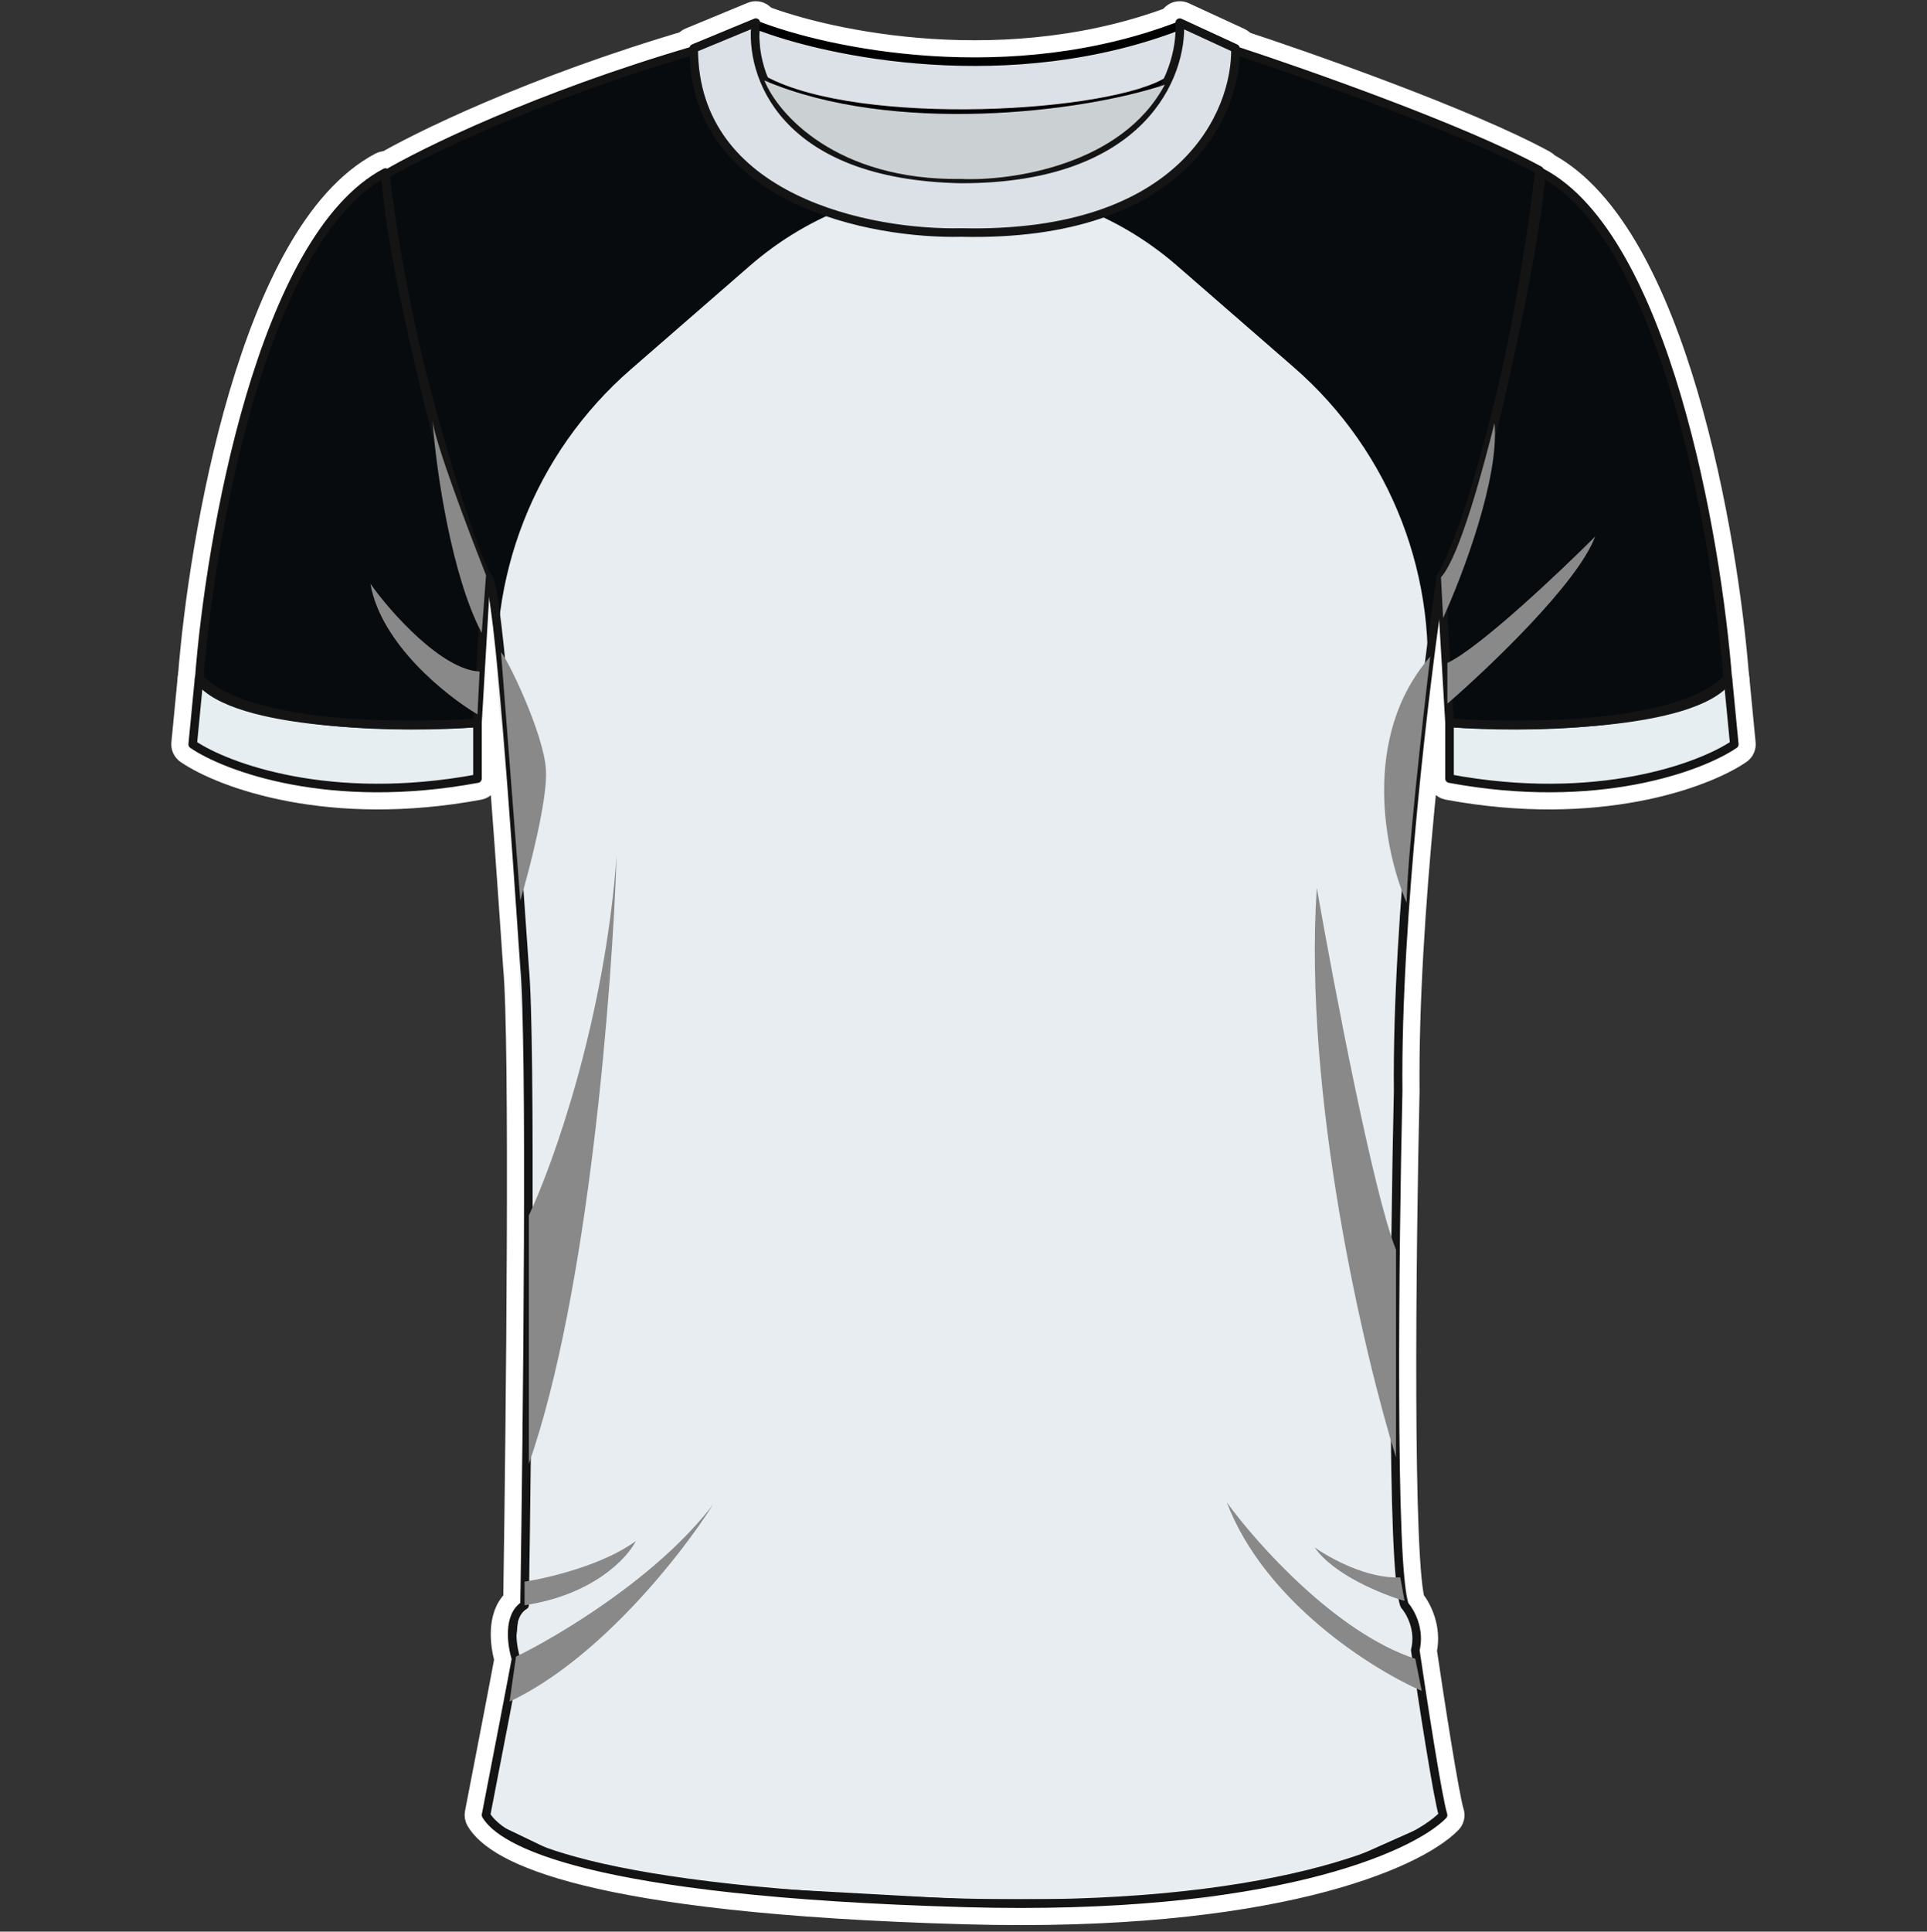 <svg width="450" height="451" viewBox="0 0 450 451" fill="none" xmlns="http://www.w3.org/2000/svg">
<rect x="0" y="0" width="450" height="451" fill="#333333" stroke="none"/>
<path d="M114 168.785C114 168.088 113.709 167.422 113.197 166.949C112.684 166.476 111.998 166.238 111.303 166.293C103.003 166.95 89.61 167.221 76.998 165.899C70.691 165.238 64.657 164.185 59.583 162.618C54.454 161.034 50.589 159.008 48.33 156.582C47.66 155.862 46.63 155.602 45.698 155.917C44.766 156.233 44.106 157.065 44.012 158.044L42.512 173.544C42.424 174.453 42.838 175.338 43.593 175.852C52.033 181.598 76.985 190.749 111.957 184.243C113.141 184.023 114 182.99 114 181.785V168.785Z" stroke="white" stroke-width="5" stroke-linejoin="round"/>
<path d="M336 168.785C336 168.088 336.291 167.422 336.803 166.949C337.316 166.476 338.002 166.238 338.697 166.293C346.997 166.95 360.39 167.221 373.002 165.899C379.309 165.238 385.343 164.185 390.417 162.618C395.546 161.034 399.411 159.008 401.67 156.582C402.34 155.862 403.371 155.602 404.302 155.917C405.234 156.233 405.894 157.065 405.988 158.044L407.488 173.544C407.576 174.453 407.162 175.338 406.407 175.852C397.967 181.598 373.015 190.749 338.043 184.243C336.859 184.023 336 182.99 336 181.785V168.785Z" stroke="white" stroke-width="5" stroke-linejoin="round"/>
<path d="M92.489 40.05C92.411 39.22 91.923 38.483 91.189 38.086C90.455 37.689 89.571 37.685 88.833 38.074C81.028 42.194 74.57 49.897 69.23 59.316C63.87 68.772 59.502 80.196 55.99 92.09C48.965 115.878 45.267 141.885 44.007 158.597C43.96 159.216 44.146 159.83 44.527 160.32C47.121 163.656 51.723 165.89 56.895 167.46C62.168 169.061 68.49 170.104 75.025 170.76C88.106 172.073 102.399 171.869 111.659 171.28C112.919 171.2 113.922 170.193 113.996 168.932L115.996 134.932C116.026 134.42 115.898 133.912 115.629 133.475C113.803 130.508 111.567 124.893 109.184 117.495C106.825 110.17 104.388 101.309 102.116 92.005C97.567 73.371 93.723 53.128 92.489 40.05Z" stroke="white" stroke-width="5" stroke-linejoin="round"/>
<path d="M357.511 40.05C357.589 39.22 358.077 38.483 358.811 38.086C359.545 37.689 360.429 37.685 361.167 38.074C368.973 42.194 375.43 49.897 380.77 59.316C386.13 68.772 390.498 80.196 394.01 92.09C401.035 115.878 404.733 141.885 405.993 158.597C406.04 159.216 405.854 159.83 405.473 160.32C402.879 163.656 398.277 165.89 393.104 167.46C387.832 169.061 381.51 170.104 374.975 170.76C361.894 172.073 347.601 171.869 338.341 171.28C337.081 171.2 336.078 170.193 336.004 168.932L334.004 134.932C333.974 134.42 334.102 133.912 334.371 133.475C336.197 130.508 338.433 124.893 340.816 117.495C343.175 110.17 345.612 101.309 347.884 92.005C352.433 73.371 356.277 53.128 357.511 40.05Z" stroke="white" stroke-width="5" stroke-linejoin="round"/>
<path d="M162.602 9.359C162.172 9.252 161.721 9.262 161.296 9.386C124.322 20.238 97.59 33.35 88.72 38.638C87.904 39.124 87.434 40.03 87.507 40.977C88.776 57.473 93.829 79.91 99.027 98.762C101.632 108.209 104.288 116.807 106.55 123.373C107.681 126.653 108.721 129.45 109.614 131.602C110.415 133.531 111.206 135.22 111.932 136.197C111.969 136.291 112.022 136.449 112.088 136.688C112.23 137.198 112.389 137.926 112.562 138.881C112.906 140.782 113.271 143.402 113.65 146.6C114.405 152.984 115.197 161.521 115.973 170.885C117.346 187.45 118.663 206.521 119.641 220.687C119.769 222.533 119.891 224.295 120.006 225.958C120.007 225.98 120.009 226.001 120.011 226.022C120.796 234.266 120.967 260.686 120.85 290.575C120.736 319.818 120.349 352.175 120.019 373.528C117.9 375.455 117.248 378.293 117.128 380.619C117 383.121 117.438 385.646 117.936 387.431C117.17 391.67 113.101 412.714 111.046 423.309C110.93 423.904 111.035 424.521 111.341 425.045C112.53 427.084 114.833 429.236 118.771 431.367C122.729 433.508 128.493 435.712 136.838 437.775C153.524 441.899 180.851 445.532 225.43 446.784C261.207 447.789 287.436 444.568 305.732 440.088C323.903 435.639 334.539 429.876 338.787 425.533C339.442 424.864 339.668 423.884 339.372 422.995C339.139 422.295 338.717 420.341 338.171 417.39C337.64 414.522 337.025 410.904 336.392 407.032C335.162 399.499 333.877 391.048 333.042 385.385C334.147 380.123 331.847 375.608 330.215 373.54C329.988 372.751 329.718 371.143 329.471 368.595C329.197 365.765 328.973 362.075 328.796 357.715C328.443 349.001 328.277 337.724 328.237 325.527C328.158 301.139 328.583 273.162 328.999 254.842C329 254.815 329 254.788 329 254.761C328.604 214.41 335.394 158.8 338.908 135.581C345.193 123.636 350.306 105.287 354.157 87.36C358.064 69.17 360.726 51.138 361.984 40.067C362.099 39.057 361.59 38.077 360.697 37.59C342.864 27.863 305.58 14.732 289.276 9.409C288.835 9.265 288.362 9.246 287.912 9.355L286.496 9.698C245.773 19.561 203.27 19.444 162.602 9.359ZM111.901 136.124C111.901 136.124 111.904 136.129 111.908 136.139C111.904 136.13 111.901 136.125 111.901 136.124Z" stroke="white" stroke-width="5" stroke-linejoin="round"/>
<path d="M278.489 6.022C278.571 5.158 278.2 4.313 277.507 3.79C276.815 3.267 275.9 3.141 275.092 3.456C235.869 18.753 193.553 9.816 177.416 3.459C176.701 3.177 175.896 3.24 175.233 3.63C174.57 4.02 174.124 4.693 174.022 5.455C173.142 12.058 175.091 17.755 176.305 19.982C176.538 20.409 176.891 20.759 177.32 20.989C183.303 24.194 191.538 26.277 200.546 27.52C209.599 28.768 219.63 29.193 229.332 28.972C239.034 28.751 248.466 27.882 256.326 26.522C264.065 25.183 270.651 23.308 274.368 20.878C274.59 20.733 274.787 20.554 274.952 20.347C275.658 19.465 276.135 18.243 276.48 17.16C276.849 15.998 277.163 14.664 277.427 13.334C277.956 10.67 278.316 7.834 278.489 6.022Z" fill="white" stroke="white" stroke-width="5" stroke-linejoin="round"/>
<path d="M178.98 5.6C179.092 4.716 178.725 3.839 178.017 3.298C177.31 2.758 176.367 2.634 175.544 2.975L161.044 8.975C160.109 9.362 159.5 10.274 159.5 11.285C159.5 30.325 170.75 41.928 184.34 48.569C197.803 55.148 213.823 57.034 224.501 56.786C250.949 57.385 267.717 50.214 277.845 40.612C287.939 31.043 291.181 19.294 290.999 11.229C290.978 10.274 290.415 9.415 289.548 9.015L276.548 3.015C275.751 2.648 274.821 2.724 274.095 3.217C273.37 3.71 272.956 4.546 273.004 5.422C273.302 10.864 271.366 19.28 264.374 26.338C257.426 33.351 245.223 39.281 224.524 39.285C204.006 38.89 192.373 32.882 186.028 25.981C179.645 19.038 178.312 10.873 178.98 5.6Z" fill="white" stroke="white" stroke-width="5" stroke-linejoin="round"/>
<path d="M176.182 19.722C179.751 28.551 194.331 44.673 224.464 44.286C230.574 44.538 240.233 43.7 249.702 40.382C259.204 37.052 268.805 31.115 274.207 20.959C274.687 20.056 274.569 18.952 273.909 18.171C273.249 17.39 272.18 17.09 271.209 17.413C261.729 20.574 246.1 23.492 229.109 24.024C212.104 24.556 194.013 22.686 179.481 16.486C178.55 16.088 177.472 16.292 176.749 17.001C176.027 17.709 175.803 18.784 176.182 19.722Z" fill="black" stroke="white" stroke-width="5" stroke-linejoin="round"/>
<path d="M111.5 168.785V181.785C77.1 188.185 52.833 179.118 45 173.785L46.5 158.285C57.3 169.885 94.667 170.118 111.5 168.785Z" fill="#E6EEF1" stroke="black" stroke-linejoin="round"/>
<path d="M338.5 168.785V181.785C372.9 188.185 397.167 179.118 405 173.785L403.5 158.285C392.7 169.885 355.333 170.118 338.5 168.785Z" fill="#E6EEF1" stroke="black" stroke-linejoin="round"/>
<path d="M90 40.285C61.2 55.485 49 125.618 46.5 158.785C54.9 169.585 93.167 169.952 111.5 168.785L113.5 134.785C105.5 121.785 92.5 66.785 90 40.285Z" fill="#070B0E" stroke="black" stroke-linejoin="round"/>
<path d="M360 40.285C388.8 55.485 401 125.618 403.5 158.785C395.1 169.585 356.833 169.952 338.5 168.785L336.5 134.785C344.5 121.785 357.5 66.785 360 40.285Z" fill="#070B0E" stroke="black" stroke-linejoin="round"/>
<path d="M162 11.785C125.2 22.585 98.667 35.618 90 40.785C92.5 73.285 110 129.785 114 134.785C116.573 138.001 120.5 196.952 122.5 225.785C124.1 242.585 123.167 332.118 122.5 374.785C118.5 377.185 119.5 384.118 120.5 387.285C120.1 389.685 115.667 412.618 113.5 423.785C117 429.785 136.5 441.785 225.5 444.285C296.7 446.285 329.5 431.452 337 423.785C335.8 420.185 332.167 396.618 330.5 385.285C331.7 380.485 329.333 376.285 328 374.785C324.8 366.785 325.667 291.452 326.5 254.785C326.1 213.985 333 157.785 336.5 134.785C348.9 111.585 357 61.785 359.5 39.785C341.9 30.185 304.833 17.119 288.5 11.785L287.084 12.128C245.97 22.085 203.059 21.968 162 11.785Z" fill="#070B0E" stroke="black" stroke-linejoin="round"/>
<path d="M176.5 5.285L162 11.285C162 46.885 203.667 54.785 224.5 54.285C276.5 55.485 288.833 26.119 288.5 11.285L275.5 5.285C276.167 17.452 266.9 41.785 224.5 41.785C182.5 40.985 175 17.119 176.5 5.285Z" fill="#FDD945" stroke="black" stroke-linejoin="round"/>
<path d="M276 5.785C236 21.385 193 12.285 176.5 5.785C175.7 11.785 177.5 16.952 178.5 18.785C200.9 30.785 260 27.285 273 18.785C274.6 16.785 275.667 9.285 276 5.785Z" fill="#FDD945" stroke="black" stroke-linejoin="round"/>
<path d="M224.5 41.785C195.3 42.185 181.667 26.619 178.5 18.785C208.5 31.585 252.5 26.285 272 19.785C262 38.585 236.167 42.285 224.5 41.785Z" fill="black" stroke="black" stroke-linejoin="round"/>
<path d="M175.117 62.047L147.282 86.263C124.858 105.771 113.374 134.999 116.521 164.553L119.983 197.066L123.51 280.081V351.702L119.983 388.326L112.929 424.407L133.819 434.445L160.676 439.871L225 443.423H281.75L314.498 434.445L337.015 424.407L325.892 354.414V270.315L329.419 193.54L332.797 165.214C336.364 135.298 324.895 105.557 302.165 85.782L274.882 62.047C246.282 37.166 203.718 37.166 175.117 62.047Z" fill="#E8EDF1"/>
<path d="M111.5 168.785V181.785C77.1 188.185 52.833 179.118 45 173.785L46.5 158.285C57.3 169.885 94.667 170.118 111.5 168.785Z" stroke="#141414" stroke-width="2" stroke-linejoin="round"/>
<path d="M338.5 168.785V181.785C372.9 188.185 397.167 179.118 405 173.785L403.5 158.285C392.7 169.885 355.333 170.118 338.5 168.785Z" stroke="#141414" stroke-width="2" stroke-linejoin="round"/>
<path d="M90 40.285C61.2 55.485 49 125.618 46.5 158.785C54.9 169.585 93.167 169.952 111.5 168.785L113.5 134.785C105.5 121.785 92.5 66.785 90 40.285Z" stroke="#141414" stroke-width="2" stroke-linejoin="round"/>
<path d="M360 40.285C388.8 55.485 401 125.618 403.5 158.785C395.1 169.585 356.833 169.952 338.5 168.785L336.5 134.785C344.5 121.785 357.5 66.785 360 40.285Z" stroke="#141414" stroke-width="2" stroke-linejoin="round"/>
<path d="M162 11.785C125.2 22.585 98.667 35.618 90 40.785C92.5 73.285 110 129.785 114 134.785C116.573 138.001 120.5 196.952 122.5 225.785C124.1 242.585 123.167 332.118 122.5 374.785C118.5 377.185 119.5 384.118 120.5 387.285C120.1 389.685 115.667 412.618 113.5 423.785C117 429.785 136.5 441.785 225.5 444.285C296.7 446.285 329.5 431.452 337 423.785C335.8 420.185 332.167 396.618 330.5 385.285C331.7 380.485 329.333 376.285 328 374.785C324.8 366.785 325.667 291.452 326.5 254.785C326.1 213.985 333 157.785 336.5 134.785C348.9 111.585 357 61.785 359.5 39.785C341.9 30.185 304.833 17.119 288.5 11.785L287.084 12.128C245.97 22.085 203.059 21.968 162 11.785Z" stroke="#141414" stroke-width="2" stroke-linejoin="round"/>
<path d="M276 5.785C236 21.385 193 12.285 176.5 5.785C175.7 11.785 177.5 16.952 178.5 18.785C200.9 30.785 260 27.285 273 18.785C274.6 16.785 275.667 9.285 276 5.785Z" fill="#DCE1E7" stroke="black" stroke-width="2" stroke-linejoin="round"/>
<path d="M176.5 5.285L162 11.285C162 46.885 203.667 54.785 224.5 54.285C276.5 55.485 288.833 26.119 288.5 11.285L275.5 5.285C276.167 17.452 266.9 41.785 224.5 41.785C182.5 40.985 175 17.119 176.5 5.285Z" fill="#DCE1E7" stroke="#141414" stroke-width="2" stroke-linejoin="round"/>
<path d="M224.5 41.785C195.3 42.185 181.667 26.619 178.5 18.785C208.5 31.585 252.5 26.285 272 19.785C262 38.585 236.167 42.285 224.5 41.785Z" fill="#CBD0D3"/>
<g style="mix-blend-mode:multiply">
<path d="M144 199.785C141.2 238.185 129.167 271.785 123.5 283.785V341.785C137.5 301.785 143 230.452 144 199.785Z" fill="#898989"/>
<path d="M307.5 207.285C304.3 255.685 318.5 316.118 326 340.285V291.785C320.8 278.985 311.5 230.118 307.5 207.285Z" fill="#898989"/>
<path d="M148.5 359.785C140.9 365.385 128 368.452 122.5 369.285V374.785C138.5 372.385 146.5 363.785 148.5 359.785Z" fill="#898989"/>
<path d="M166.5 351.285C153.7 368.085 130.5 381.952 120.5 386.785L119 397.285C140.2 387.285 159.5 362.452 166.5 351.285Z" fill="#898989"/>
<path d="M286.5 350.785C295.3 373.985 320.5 389.785 332 394.785L330.5 387.285C312.1 381.285 293.5 360.452 286.5 350.785Z" fill="#898989"/>
<path d="M307 361.285C311.4 367.685 322.833 372.285 328 373.785L327 368.285C319.4 368.685 310.5 363.785 307 361.285Z" fill="#898989"/>
<path d="M127.5 179.785C127.9 186.585 123.667 202.952 121.5 210.285L117 152.285C118.5 153.785 127 171.285 127.5 179.785Z" fill="#898989"/>
<path d="M328.5 210.785C323.5 199.452 317.6 172.085 334 153.285C332.167 168.618 328.5 201.585 328.5 210.785Z" fill="#898989"/>
<path d="M86.5 136.285C88.9 150.285 104.167 162.452 111.5 166.785L112 156.785C103.2 156.385 91.167 142.952 86.5 136.285Z" fill="#898989"/>
<path d="M101 97.785C101.01 97.952 101.021 98.122 101.033 98.295C101.604 103.379 109.486 124.169 113.5 134.285L112.5 147.785C105.411 134.394 101.779 109.401 101.033 98.295C101.011 98.102 101 97.931 101 97.785Z" fill="#898989"/>
<path d="M372.5 125.285C368.5 136.085 347.833 155.785 338 164.285V154.785C345.6 151.185 364.167 133.618 372.5 125.285Z" fill="#898989"/>
<path d="M337 144.285L336.5 134.785C340.9 129.985 346.5 108.785 349 98.785C350.2 111.585 341.5 134.452 337 144.285Z" fill="#898989"/>
</g>
</svg>
